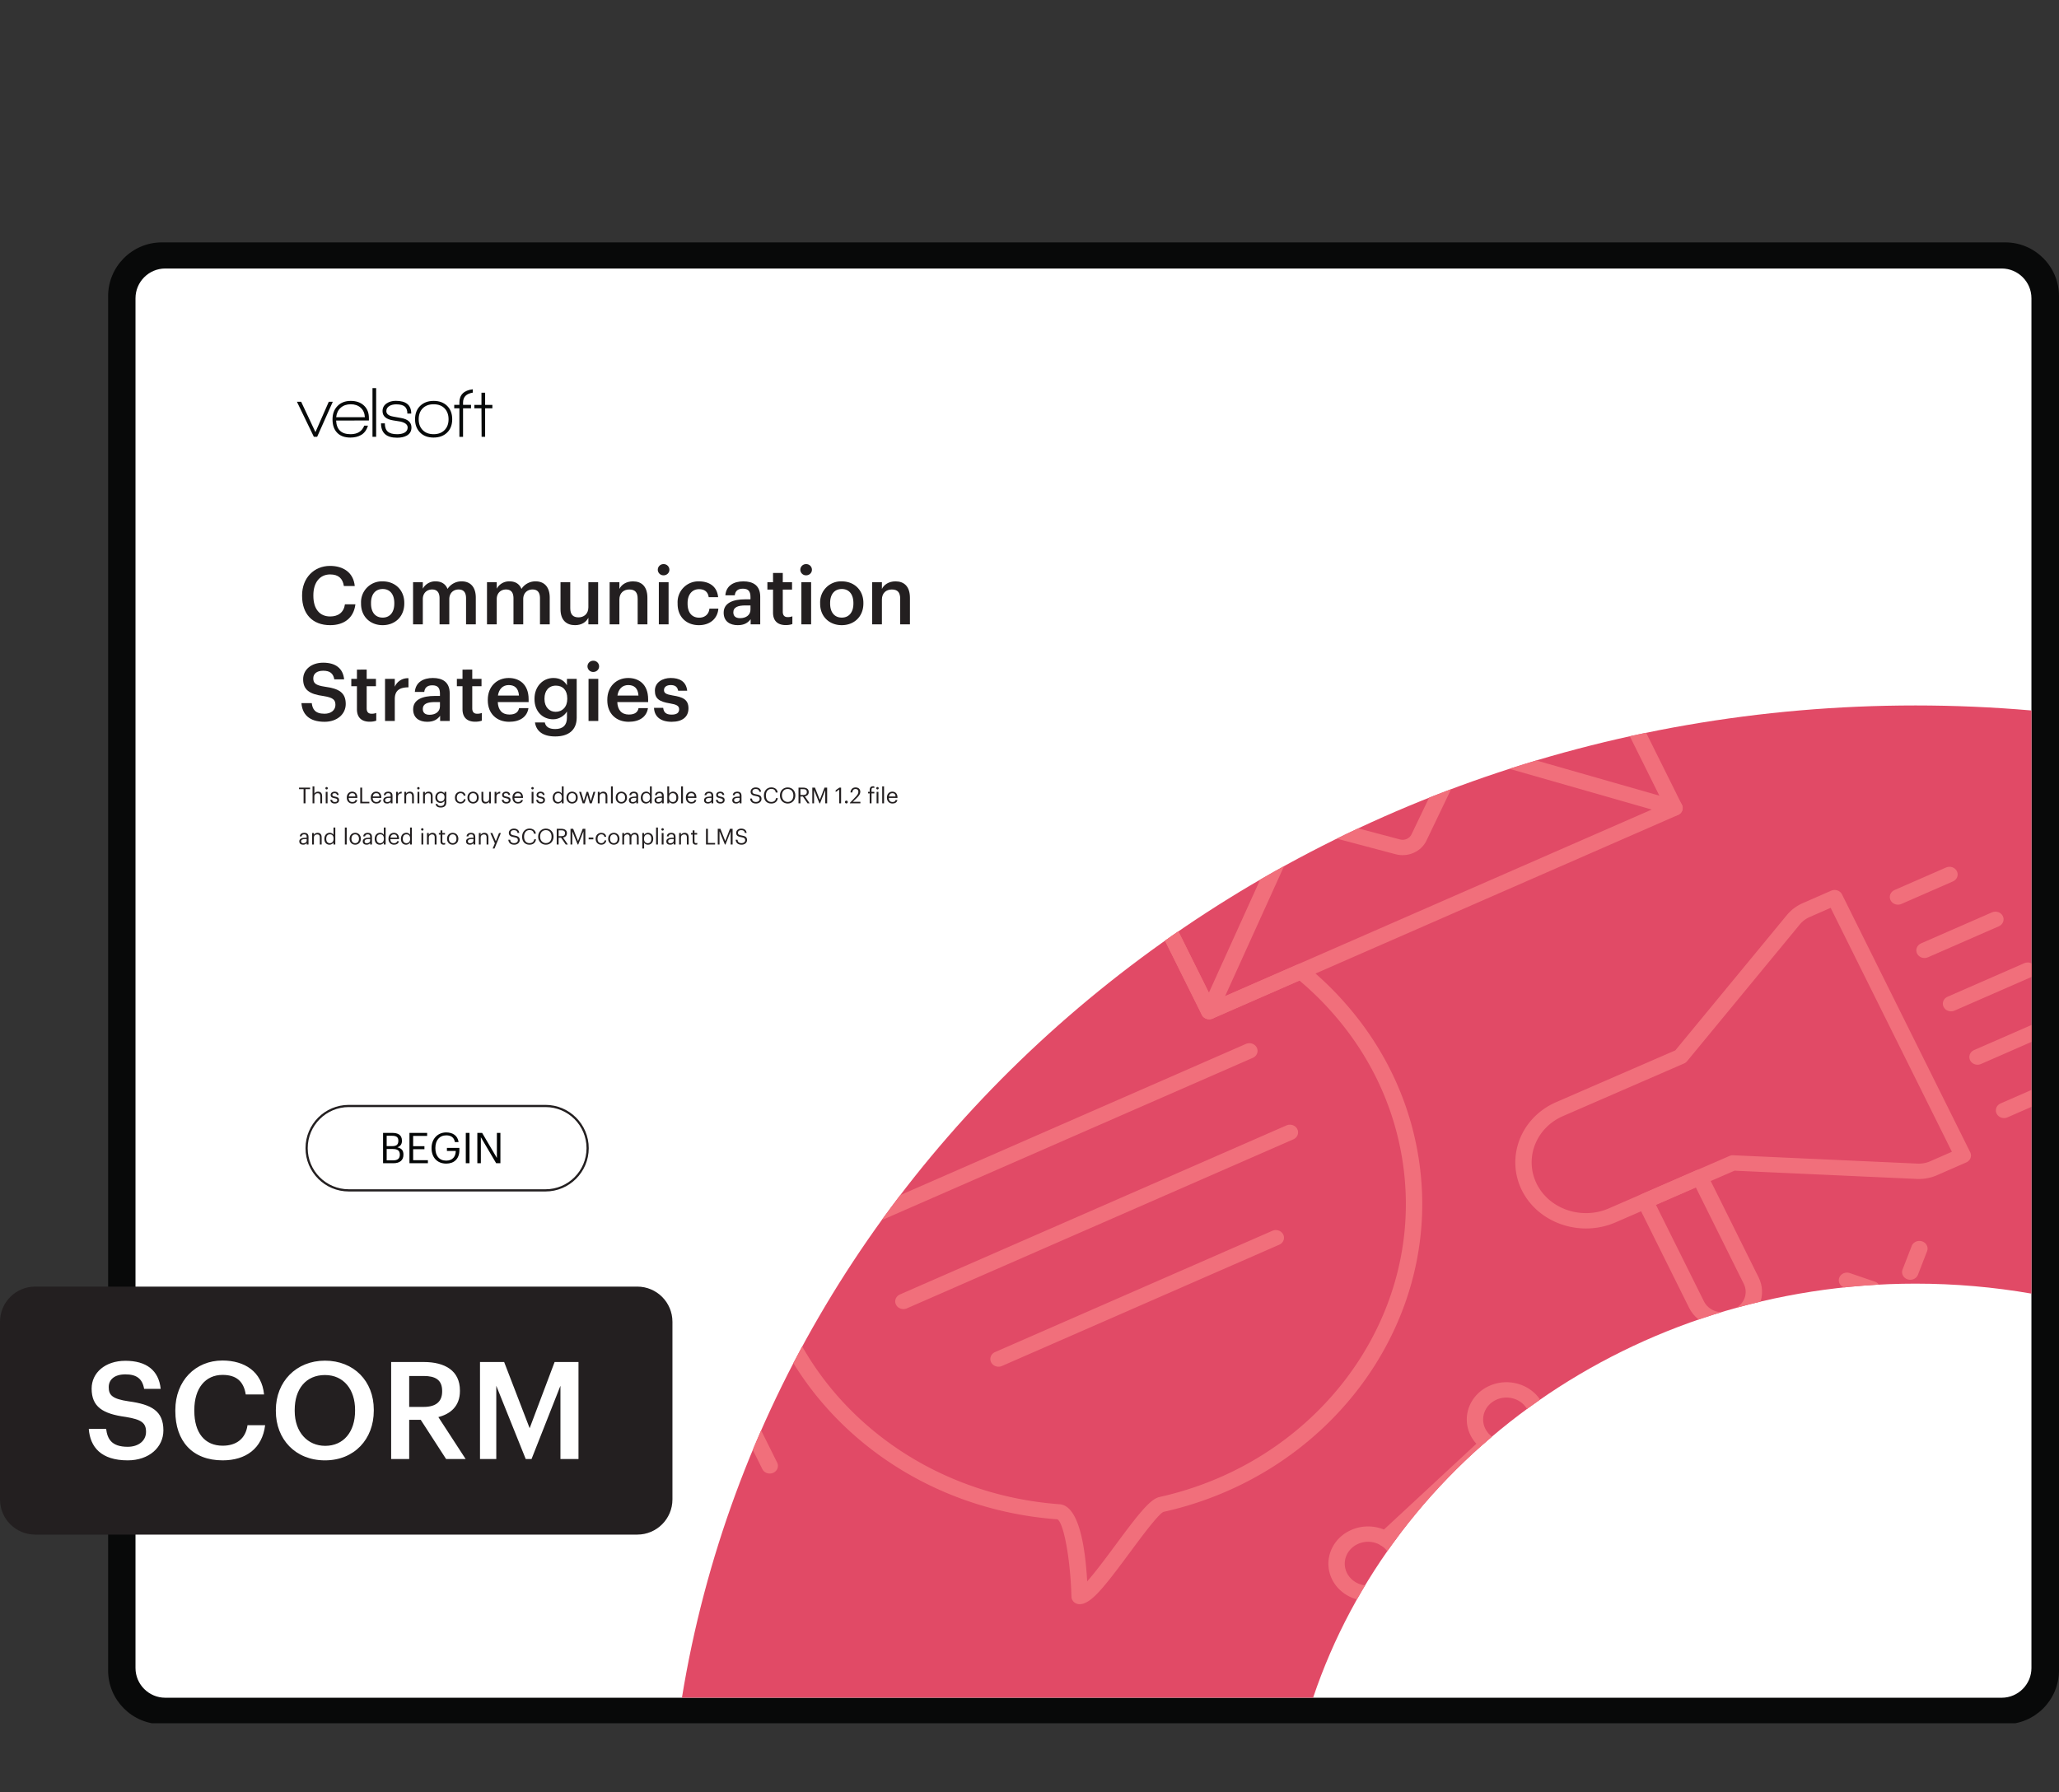 <svg xmlns="http://www.w3.org/2000/svg" xmlns:xlink="http://www.w3.org/1999/xlink" width="1251.275" height="1089.232" viewBox="0 0 938.456 816.924"><rect x="0" y="0" width="938.456" height="816.924" fill="#333333" stroke="none"/><g data-name="Figure"><g data-name="PlacedPDF"><clipPath id="a"><path transform="matrix(1 0 0 -1 0 816.924)" d="M49.276 31.411h889.18v675.032H49.276z"></path></clipPath><g clip-path="url(#a)"><path d="M911.885 778.867H77.768c-11.98 0-21.694-9.712-21.694-21.693V137.02c0-11.982 9.713-21.695 21.694-21.695h834.117c11.981 0 21.694 9.713 21.694 21.695v620.154c0 11.98-9.713 21.693-21.694 21.693" fill="#fff"></path></g><path d="M144.555 199.094h-1.505l-7.719-15.962h1.93l6.51 13.836 6.083-13.836h1.831z" fill="#070a0a"></path><clipPath id="b"><path transform="matrix(1 0 0 -1 0 816.924)" d="M49.276 31.411h889.18v675.032H49.276z"></path></clipPath><g clip-path="url(#b)"><path d="M159.863 184.276c-1.854 0-3.375.523-4.563 1.57-1.19 1.047-1.88 2.486-2.077 4.318h13.083c-.11-1.832-.747-3.27-1.913-4.318-1.167-1.047-2.677-1.57-4.53-1.57m-6.672 7.425c.217 4.143 2.408 6.214 6.574 6.214 3.16 0 5.244-1.296 6.247-3.89h1.7c-.632 2.048-1.711 3.487-3.237 4.316-1.33.741-2.923 1.112-4.776 1.112-2.682 0-4.732-.774-6.15-2.322-1.33-1.44-1.994-3.435-1.994-5.986 0-2.507.757-4.536 2.273-6.084s3.527-2.322 6.035-2.322 4.514.703 6.018 2.11c1.505 1.406 2.258 3.298 2.258 5.674v1.145zM169.773 176.917h1.668v22.177h-1.668zM180.96 199.52c-4.864 0-7.295-2.18-7.295-6.543h1.734c0 1.723.446 2.977 1.341 3.762.893.785 2.311 1.177 4.252 1.177 1.308 0 2.388-.207 3.238-.62 1.047-.546 1.57-1.353 1.57-2.422 0-1.308-1.09-2.213-3.27-2.714-.154-.044-1.244-.219-3.272-.524-3.27-.5-4.906-1.919-4.906-4.252 0-1.526.654-2.715 1.962-3.566 1.112-.74 2.475-1.112 4.09-1.112 4.687 0 7.032 1.941 7.032 5.822h-1.767c0-1.482-.404-2.556-1.21-3.22-.807-.666-2.105-.999-3.892-.999-1.2 0-2.214.24-3.042.72-.96.567-1.44 1.352-1.44 2.355 0 1.308 1.07 2.148 3.206 2.518.567.11 1.722.317 3.467.622 3.184.545 4.776 1.995 4.776 4.35 0 1.657-.72 2.89-2.159 3.696-1.157.633-2.628.95-4.416.95M202.645 186.158c-1.2-1.254-2.867-1.881-5.004-1.881-2.094 0-3.751.616-4.972 1.848-1.222 1.232-1.831 2.895-1.831 4.989 0 2.07.615 3.723 1.847 4.955 1.232 1.232 2.884 1.847 4.956 1.847 2.07 0 3.723-.615 4.956-1.847 1.23-1.232 1.847-2.884 1.847-4.955 0-2.05-.6-3.702-1.8-4.956m-5.036 13.296c-2.595 0-4.65-.774-6.166-2.322s-2.273-3.554-2.273-6.018c0-2.552.779-4.585 2.339-6.101 1.559-1.515 3.614-2.273 6.165-2.273 2.552 0 4.596.758 6.133 2.273 1.538 1.516 2.307 3.549 2.307 6.1 0 2.55-.78 4.579-2.34 6.084-1.558 1.505-3.613 2.257-6.165 2.257M221.112 186.105v12.989h-1.602l-.066-12.99h-3.238v-1.536h3.238v-5.558h1.668v5.558h3.304v1.537zM211.051 183.492c0-2.543 1.472-4.048 4.416-4.518v-1.534c-4.055.51-6.084 2.526-6.084 6.052v1.047h-2.355v1.57h2.355v13.018h1.668v-13.018h3.631v-1.57h-3.63z" fill="#070a0a"></path><path d="M179.295 528.906c2.01 0 2.938-.89 2.938-2.57v-.078c0-1.702-.947-2.514-3.17-2.514h-2.823v5.162zm-.542-6.477c2.03 0 2.804-.734 2.804-2.436v-.077c0-1.566-.909-2.204-2.842-2.204h-2.475v4.717zm-4.156-6.032h4.156c2.572 0 4.447.851 4.447 3.577v.078c0 1.256-.503 2.377-2.088 2.918 2.011.484 2.765 1.508 2.765 3.306v.078c0 2.61-1.779 3.866-4.543 3.866h-4.737zM186.623 516.397h8.062v1.373h-6.38v4.697h5.143v1.373h-5.143v5.007h6.728v1.373h-8.41zM196.697 523.396v-.155c0-4.04 2.726-7.057 6.69-7.057 2.744 0 5.2 1.276 5.625 4.39h-1.682c-.387-2.204-1.895-3.056-3.905-3.056-3.17 0-4.988 2.32-4.988 5.704v.154c0 3.422 1.701 5.665 4.95 5.665 2.996 0 4.291-1.953 4.35-4.408h-4.04v-1.392h5.682v1.025c0 4.002-2.455 6.128-5.993 6.128-4.253 0-6.689-2.958-6.689-6.998M212.301 516.398h1.682v13.823h-1.682zM217.56 516.397h2.185l6.728 11.426v-11.426h1.604v13.823h-1.933l-6.98-11.85v11.85h-1.604z" fill="#030505"></path><path stroke-miterlimit="10" fill="none" stroke="#231f20" d="M158.987 542.6c-10.624 0-19.236-8.611-19.236-19.235 0-10.624 8.612-19.236 19.236-19.236h89.611c10.624 0 19.236 8.612 19.236 19.236s-8.612 19.236-19.236 19.236h-89.61z"></path><path d="M75.313 773.863c-7.428 0-13.555-6.05-13.555-13.555V135.944c0-7.429 6.05-13.555 13.555-13.555h837.03c7.428 0 13.554 6.05 13.554 13.555v624.364h.001c0 7.43-6.05 13.555-13.555 13.555zm863.144-12.368V134.987c0-13.555-11.028-24.506-24.506-24.506H73.781c-13.554 0-24.505 11.027-24.505 24.506V761.42c0 13.554 11.027 24.505 24.505 24.505h840.17c13.478 0 24.429-10.95 24.506-24.429" fill="#080909"></path></g></g><g data-name="Figure"><clipPath id="c"><path transform="matrix(1 0 0 -1 0 816.924)" d="M873.056 495.362c-284.691 0-520.524-196.183-562.245-452.283H598.49c36.764 109.403 145.786 188.733 274.566 188.733 18.053 0 35.716-1.561 52.847-4.543v265.808a611.967 611.967 0 0 1-52.847 2.285z"></path></clipPath><g clip-path="url(#c)"><path d="M930.23 199.813H308.002v576.313h622.23z" fill="#e14a66"></path><path d="M432.993 424.632c-54.293 23.748-89.66 77.659-83.953 136.799 6.489 66.759 62.8 119.01 133.909 124.236 8.53.628 11.606 18.163 12.57 35.154 3.802-4.268 9.208-11.572 13.19-16.955 10.77-14.555 15.632-20.571 19.843-21.518 70.238-15.632 118.197-78.316 111.617-145.84v-.002c-2.664-27.556-13.944-53.339-32.617-74.564-4.568-5.244-9.698-10.272-15.281-14.984l-39.549 17.298c-1.865.816-4.085.06-4.955-1.692l-23.795-47.863c-13.885-2.715-28.225-3.48-42.656-2.271-17.219 1.473-33.481 5.71-48.323 12.202m61.615 306.006a6.966 6.966 0 0 1-2.181.58 3.908 3.908 0 0 1-2.825-.864c-.77-.644-1.224-1.559-1.25-2.527-.475-16.966-3.454-33.456-6.375-35.29-74.35-5.391-133.546-60.306-140.364-130.473-7.633-79.147 54.72-149.388 139.03-156.6 15.825-1.326 31.546-.393 46.735 2.768 1.13.237 2.08.952 2.57 1.937l23.002 46.27 38.383-16.789c1.337-.585 2.914-.377 4.024.532 6.61 5.397 12.651 11.224 17.955 17.324 19.624 22.298 31.486 49.402 34.287 78.366 6.91 70.967-43.502 136.854-117.324 153.282-2.394 1.067-10.244 11.678-15.441 18.7-10.31 13.937-15.747 20.825-20.226 22.784M712.35 508.751c-12.29 5.376-17.662 19.17-11.98 30.794 5.698 11.56 20.42 16.637 32.812 11.306l55.074-23.935a3.952 3.952 0 0 1 1.748-.32l84.04 3.803a12.868 12.868 0 0 0 5.669-1.053l9.935-4.346-55.27-111.18-9.562 4.183a12.102 12.102 0 0 0-4.475 3.358l-51.403 62.364a3.696 3.696 0 0 1-1.374 1.03l-.008.004-55.136 23.962-.07.03m183.829 21.11-13.315 5.824a20.745 20.745 0 0 1-9.156 1.701l-83.15-3.76-54.255 23.578c-16.13 6.938-35.28.325-42.707-14.733-7.389-15.122-.392-33.063 15.598-40.057l.092-.04 54.307-23.602 50.845-61.687c1.913-2.316 4.41-4.19 7.226-5.422l12.941-5.66c1.866-.816 4.084-.06 4.955 1.692l58.422 117.518c.87 1.752.063 3.832-1.803 4.648" fill="#f16f7b"></path><path d="m754.748 549.179 21.874 44c2.14 4.303 7.61 6.172 12.2 4.164l1.532-.67c4.589-2.007 6.58-7.14 4.44-11.444l-21.873-43.999zm38.757 53.834-1.531.67c-8.316 3.638-18.233.25-22.11-7.549l-23.45-47.169c-.87-1.75-.062-3.832 1.803-4.648l24.931-10.904c1.866-.817 4.085-.06 4.956 1.691l23.45 47.17c3.876 7.799.268 17.102-8.049 20.74M890.119 401.768l-23.483 10.272c-1.867.816-4.085.059-4.956-1.692-.87-1.75-.062-3.832 1.804-4.648l23.484-10.271c1.865-.817 4.084-.06 4.954 1.691.871 1.751.063 3.832-1.803 4.648M911.052 422.216l-32.328 14.14c-1.866.816-4.085.06-4.955-1.692-.87-1.75-.063-3.832 1.803-4.648l32.328-14.14c1.866-.816 4.085-.06 4.955 1.692.87 1.751.062 3.832-1.803 4.648M925.776 445.38l-34.963 15.293c-1.866.816-4.085.06-4.955-1.692-.871-1.75-.063-3.832 1.803-4.647l34.964-15.293c1.865-.817 4.084-.06 4.955 1.691.87 1.751.062 3.832-1.804 4.648M552.95 456.438l205.32-89.805-51.01-102.611-57.134 119.198c-2.414 5.036-8.476 7.68-14.093 6.144l-134.116-35.58zM764.8 371.494l-212.08 92.762c-1.865.816-4.083.06-4.954-1.691l-56.05-112.747c-.616-1.24-.406-2.703.539-3.744.948-1.046 2.45-1.471 3.856-1.1L638.09 382.64c2.092.575 4.332-.414 5.236-2.292l60.47-126.16c.592-1.245 1.91-2.053 3.377-2.065 1.458-.01 2.787.78 3.404 2.02l56.028 112.702c.87 1.751.062 3.832-1.804 4.648" fill="#f16f7b"></path><path d="m708.752 258.77-212.048 92.749c-1.866.816-4.085.059-4.956-1.692-.87-1.751-.062-3.832 1.804-4.648L705.6 252.431c1.866-.817 4.085-.06 4.955 1.691.87 1.751.062 3.832-1.803 4.648M764.785 371.482a3.95 3.95 0 0 1-2.666.176l-96.584-27.636c-1.968-.564-3.08-2.519-2.477-4.367.611-1.854 2.694-2.89 4.657-2.325l96.584 27.636c1.968.564 3.08 2.519 2.476 4.367-.322.99-1.066 1.745-1.99 2.15M552.722 464.256a3.944 3.944 0 0 1-3.035.049c-1.897-.756-2.779-2.81-1.974-4.586l39.526-87.181c.8-1.774 2.986-2.605 4.892-1.851 1.897.756 2.779 2.81 1.975 4.586l-39.526 87.18a3.607 3.607 0 0 1-1.858 1.803M619.057 703.714c-5.315 2.325-7.623 8.275-5.144 13.263 2.48 4.989 8.824 7.155 14.139 4.83 5.32-2.327 7.628-8.277 5.147-13.266-2.48-4.988-8.822-7.154-14.142-4.827m12.147 24.433c-9.043 3.955-19.831.27-24.05-8.214-4.217-8.484-.291-18.604 8.751-22.559 9.047-3.957 19.836-.273 24.053 8.211 4.218 8.485.292 18.605-8.754 22.562M682.132 637.976c-5.32 2.327-7.627 8.277-5.148 13.265 2.48 4.988 8.823 7.155 14.143 4.828s7.628-8.277 5.147-13.266c-2.48-4.988-8.822-7.154-14.142-4.827m12.147 24.433c-9.047 3.956-19.836.271-24.054-8.212-4.217-8.484-.291-18.604 8.756-22.56 9.046-3.958 19.835-.274 24.052 8.21 4.218 8.484.292 18.605-8.754 22.562M685.356 714.212c-5.32 2.327-7.627 8.277-5.148 13.265 2.48 4.988 8.822 7.155 14.142 4.828 5.316-2.325 7.624-8.275 5.144-13.263-2.48-4.988-8.822-7.154-14.138-4.83m12.146 24.432c-9.047 3.957-19.835.273-24.052-8.21-4.218-8.484-.292-18.604 8.755-22.561 9.042-3.955 19.83-.271 24.048 8.212 4.217 8.484.291 18.604-8.75 22.56" fill="#f16f7b"></path><path d="M633.013 704.676c-1.386.606-3.09.369-4.226-.712-1.45-1.372-1.435-3.587.027-4.945l46.872-43.504c1.474-1.366 3.828-1.351 5.274.026 1.448 1.373 1.435 3.588-.028 4.946L634.06 703.99c-.315.292-.668.519-1.047.685M677.188 724.655c-.62.272-1.33.386-2.06.296l-38.344-4.759c-2.043-.253-3.48-2.01-3.205-3.927.265-1.911 2.139-3.262 4.183-3.007l38.343 4.759c2.043.253 3.48 2.01 3.206 3.926-.172 1.23-1.006 2.224-2.124 2.712M336.848 640.019c-1.866.816-4.085.059-4.956-1.692l-23.89-48.058c-.871-1.75-.063-3.832 1.803-4.648 1.866-.816 4.085-.059 4.955 1.692l23.89 48.058c.872 1.75.063 3.832-1.802 4.648M352.42 671.342c-1.866.816-4.085.06-4.956-1.691l-7.73-15.55c-.87-1.75-.062-3.831 1.804-4.647 1.866-.816 4.084-.06 4.955 1.691l7.73 15.55c.87 1.75.062 3.831-1.804 4.647M792.549 716.152c-1.866.816-4.085.059-4.955-1.692l-23.892-48.059c-.87-1.75-.062-3.831 1.803-4.648 1.866-.816 4.085-.059 4.956 1.692l23.891 48.059c.87 1.75.062 3.832-1.803 4.648M808.12 747.474c-1.866.816-4.084.06-4.955-1.691l-7.73-15.548c-.87-1.751-.061-3.832 1.804-4.648 1.866-.816 4.085-.06 4.955 1.692l7.73 15.547c.87 1.751.062 3.832-1.804 4.648M854.812 590.646a3.939 3.939 0 0 1-2.851.116l-11.415-3.899c-1.935-.66-2.933-2.667-2.229-4.483.706-1.813 2.844-2.75 4.78-2.089l11.414 3.899c1.936.66 2.933 2.668 2.23 4.483-.354.907-1.062 1.594-1.93 1.973M891.787 603.266a3.943 3.943 0 0 1-2.85.118l-11.42-3.897c-1.935-.66-2.933-2.668-2.229-4.483.705-1.816 2.844-2.75 4.778-2.091l11.42 3.896c1.935.661 2.933 2.668 2.228 4.484-.352.907-1.06 1.595-1.927 1.973M858.785 617.701a3.943 3.943 0 0 1-2.85.118c-1.936-.661-2.933-2.668-2.229-4.484l4.153-10.708c.705-1.815 2.844-2.75 4.779-2.09 1.935.66 2.933 2.667 2.228 4.482l-4.153 10.709c-.352.907-1.06 1.594-1.928 1.973M872.24 583.022a3.939 3.939 0 0 1-2.85.117c-1.936-.66-2.934-2.668-2.229-4.483l4.157-10.71c.706-1.814 2.844-2.75 4.78-2.09 1.935.661 2.933 2.668 2.228 4.484l-4.157 10.71c-.353.906-1.061 1.593-1.928 1.972M439.956 351.83c-6.04 2.642-8.663 9.403-5.846 15.071 2.818 5.67 10.026 8.13 16.067 5.488 6.046-2.644 8.669-9.405 5.85-15.074-2.817-5.668-10.025-8.13-16.07-5.485m13.372 26.899c-9.769 4.272-21.422.292-25.978-8.872-4.555-9.163-.315-20.094 9.454-24.367 9.768-4.272 21.425-.295 25.981 8.868 4.556 9.164.311 20.098-9.457 24.37M339.42 406.307l-16.1 7.042c-1.866.816-4.085.06-4.955-1.692-.87-1.75-.062-3.832 1.803-4.648l16.1-7.042c1.866-.816 4.085-.06 4.956 1.692.87 1.751.062 3.832-1.804 4.648M918.063 676.823l-16.1 7.042c-1.865.816-4.085.06-4.955-1.692-.87-1.75-.062-3.832 1.803-4.648l16.1-7.041c1.866-.817 4.085-.06 4.956 1.691.87 1.751.062 3.832-1.804 4.648M589.486 519.33l-176.152 77.047c-1.865.816-4.084.06-4.955-1.692-.87-1.75-.062-3.831 1.804-4.648l176.152-77.047c1.865-.816 4.084-.06 4.954 1.691.871 1.752.063 3.832-1.803 4.648M583.066 567.362l-126.382 55.279c-1.866.816-4.085.059-4.955-1.692-.87-1.751-.062-3.832 1.803-4.648l126.382-55.278c1.866-.817 4.085-.06 4.955 1.691.87 1.751.062 3.832-1.803 4.648M571.02 482.182 394.866 559.23c-1.865.816-4.084.06-4.955-1.692-.87-1.75-.062-3.831 1.804-4.648l176.152-77.047c1.865-.816 4.084-.06 4.954 1.691.871 1.752.063 3.832-1.803 4.648M383.29 411.226c-.87-1.751-3.089-2.508-4.954-1.692l-69.593 30.44v7.435a3.906 3.906 0 0 0 1.373-.318l71.372-31.217c1.865-.816 2.673-2.897 1.803-4.648M927.93 636.822l-71.186 31.136c-1.865.817-2.674 2.898-1.803 4.648.87 1.752 3.09 2.508 4.955 1.692l68.034-29.757zM930.23 494.922l-18.392 8.045c-1.865.816-2.674 2.897-1.804 4.648.871 1.751 3.09 2.508 4.956 1.691l15.24-6.665zM930.23 465.317l-30.48 13.333c-1.866.816-2.675 2.897-1.804 4.647.87 1.752 3.089 2.508 4.955 1.692l27.33-11.953z" fill="#f16f7b"></path></g></g><symbol id="d"><path d="M.349 0c.17 0 .292.087.313.259h-.13C.518.158.448.108.349.108.217.108.14.203.14.364v.008c0 .16.082.258.208.258C.451.63.504.581.519.486h.135C.638.654.511.736.347.736.148.736 0 .586 0 .371V.363C0 .143.125 0 .349 0z"></path></symbol><symbol id="e"><path d="M.269.094C.177.094.124.161.124.268v.008c0 .108.055.173.145.173S.413.383.413.275V.268C.413.161.359.094.269.094M.268 0c.154 0 .269.106.269.269v.008c0 .16-.115.267-.268.267A.259.259 0 0 1 0 .274V.266C0 .107.114 0 .268 0z"></path></symbol><symbol id="f"><path d="M0 0h.121v.313c0 .08.055.12.115.12C.295.433.329.4.329.323V0H.45v.313c0 .08.055.12.115.12.06 0 .093-.033.093-.11V0h.121v.331c0 .144-.078.203-.174.203A.206.206 0 0 1 .428.44C.402.505.348.534.28.534A.175.175 0 0 1 .121.443v.08H0V0z"></path></symbol><symbol id="g"><path d="M.18 0c.085 0 .14.041.166.092V.01h.121v.523H.346V.222C.346.139.289.097.224.097c-.07 0-.103.036-.103.115v.321H0V.198C0 .059.077 0 .18 0z"></path></symbol><symbol id="h"><path d="M0 0h.121v.308c0 .083.055.125.123.125.072 0 .104-.036.104-.115V0h.121v.329C.469.473.395.534.29.534.204.534.146.491.121.44v.083H0V0z"></path></symbol><symbol id="i"><path d="M.013 0h.121v.523H.013V0m.059.609c.04 0 .072.03.072.069a.07.07 0 0 1-.072.07A.07.07 0 0 1 0 .678.07.07 0 0 1 .072.609z"></path></symbol><symbol id="j"><path d="M.264 0c.142 0 .233.085.242.205H.395C.388.131.333.093.269.093.18.093.124.153.124.267v.008c0 .108.059.172.142.172.064 0 .11-.029.12-.099h.117C.489.492.38.544.264.544A.258.258 0 0 1 0 .273V.265C0 .098.114 0 .264 0z"></path></symbol><symbol id="k"><path d="M.175 0c.08 0 .126.029.16.074V.01h.119v.343c0 .143-.092.191-.209.191C.128.544.031.493.021.371h.117c.006.052.037.082.1.082.071 0 .095-.035.095-.105V.321H.268C.118.321 0 .277 0 .155 0 .046.079 0 .175 0m.029.087C.144.087.12.116.12.16c0 .064.059.085.151.085h.062V.193C.333.126.278.087.204.087z"></path></symbol><symbol id="l"><path d="M.228 0C.265 0 .291.006.31.013v.096a.149.149 0 0 0-.059-.01c-.038 0-.06.021-.06.067v.275h.115v.091H.191v.115H.07V.532H0V.441h.07V.155C.07.056.124 0 .228 0z"></path></symbol><symbol id="m"><path d="M0 0z"></path></symbol><use xlink:href="#d" transform="matrix(36.704 0 0 -36.704 137.688 284.963)" fill="#231f20"></use><use xlink:href="#e" transform="matrix(36.704 0 0 -36.704 164.556 284.963)" fill="#231f20"></use><use xlink:href="#f" transform="matrix(36.704 0 0 -36.704 188.267 284.596)" fill="#231f20"></use><use xlink:href="#f" transform="matrix(36.704 0 0 -36.704 221.961 284.596)" fill="#231f20"></use><use xlink:href="#g" transform="matrix(36.704 0 0 -36.704 255.472 284.963)" fill="#231f20"></use><use xlink:href="#h" transform="matrix(36.704 0 0 -36.704 277.861 284.596)" fill="#231f20"></use><use xlink:href="#i" transform="matrix(36.704 0 0 -36.704 299.81 284.596)" fill="#231f20"></use><use xlink:href="#j" transform="matrix(36.704 0 0 -36.704 308.84 284.963)" fill="#231f20"></use><use xlink:href="#k" transform="matrix(36.704 0 0 -36.704 329.834 284.963)" fill="#231f20"></use><use xlink:href="#l" transform="matrix(36.704 0 0 -36.704 349.765 284.926)" fill="#231f20"></use><use xlink:href="#i" transform="matrix(36.704 0 0 -36.704 364.777 284.596)" fill="#231f20"></use><use xlink:href="#e" transform="matrix(36.704 0 0 -36.704 373.806 284.963)" fill="#231f20"></use><use xlink:href="#h" transform="matrix(36.704 0 0 -36.704 397.517 284.596)" fill="#231f20"></use><use xlink:href="#m" transform="matrix(36.704 0 0 -36.704 417.19 284.596)" fill="#231f20"></use></g><g data-name="P"><symbol id="n"><path d="M.287 0C.445 0 .55.097.55.221.55.364.463.412.295.435.171.453.147.482.147.54c0 .055.042.094.123.094.082 0 .125-.032.138-.107H.53C.516.664.424.734.27.734.121.734.021.646.021.529.021.395.102.343.273.32.389.301.422.276.422.21S.366.1.287.1C.166.1.137.16.128.232H0C.01.097.092 0 .287 0z"></path></symbol><symbol id="o"><path d="M0 0h.121v.272c0 .111.064.145.17.146v.113a.174.174 0 0 1-.17-.106v.098H0V0z"></path></symbol><symbol id="p"><path d="M.265 0c.134 0 .223.06.24.17H.388C.379.119.341.09.268.09c-.09 0-.14.056-.144.155h.383V.28C.507.467.39.544.26.544.111.544 0 .436 0 .274V.266C0 .101.111 0 .265 0M.126.326c.012.081.061.13.134.13.075 0 .121-.04.127-.13H.126z"></path></symbol><symbol id="q"><path d="M.258 0C.42 0 .523.077.524.231v.484H.403v-.08C.373.687.321.726.235.726.1.726 0 .616 0 .469V.462C0 .311.101.213.232.213.309.213.374.26.403.31V.233C.403.139.351.092.257.092c-.079 0-.119.03-.129.082H.006C.02.074.094 0 .258 0m.004.306c-.078 0-.138.06-.138.157v.008c0 .095.052.16.142.16.087 0 .141-.059.141-.158V.466c0-.1-.061-.16-.145-.16z"></path></symbol><symbol id="r"><path d="M.219 0c.134 0 .209.061.209.167 0 .111-.073.141-.196.16C.149.341.124.356.124.394c0 .037.031.062.083.062C.263.456.29.434.3.386h.112C.399.504.314.544.207.544.109.544.011.492.011.387.011.289.062.25.2.228.277.215.312.199.312.156.312.112.283.089.218.089.147.089.12.12.114.173H0C.005.062.084 0 .219 0z"></path></symbol><use xlink:href="#n" transform="matrix(36.704 0 0 -36.704 137.395 329.008)" fill="#231f20"></use><use xlink:href="#l" transform="matrix(36.704 0 0 -36.704 160.115 328.971)" fill="#231f20"></use><use xlink:href="#o" transform="matrix(36.704 0 0 -36.704 175.494 328.64)" fill="#231f20"></use><use xlink:href="#k" transform="matrix(36.704 0 0 -36.704 188.303 329.008)" fill="#231f20"></use><use xlink:href="#l" transform="matrix(36.704 0 0 -36.704 208.234 328.971)" fill="#231f20"></use><use xlink:href="#p" transform="matrix(36.704 0 0 -36.704 222.328 329.008)" fill="#231f20"></use><use xlink:href="#q" transform="matrix(36.704 0 0 -36.704 243.616 335.688)" fill="#231f20"></use><use xlink:href="#i" transform="matrix(36.704 0 0 -36.704 267.768 328.64)" fill="#231f20"></use><use xlink:href="#p" transform="matrix(36.704 0 0 -36.704 276.797 329.008)" fill="#231f20"></use><use xlink:href="#r" transform="matrix(36.704 0 0 -36.704 298.085 329.008)" fill="#231f20"></use></g><g data-name="P"><symbol id="s"><path d="M.208 0h.087v.644h.208v.071H0V.644h.208V0z"></path></symbol><symbol id="t"><path d="M0 0h.083v.317c0 .094.069.143.146.143C.313.46.352.419.352.327V0h.083v.321c0 .152-.076.211-.184.211C.165.532.107.489.083.44v.333H0V0z"></path></symbol><symbol id="u"><path d="M.015 0h.083v.523H.015V0m.04.632c.03 0 .055.025.055.055S.085.742.055.742A.055.055 0 0 1 0 .687C0 .657.025.632.055.632z"></path></symbol><symbol id="v"><path d="M.205 0c.127 0 .192.064.192.159C.397.27.321.294.213.314.117.331.091.35.091.397c0 .045.039.075.099.075C.256.472.288.447.3.39h.08C.366.503.285.541.191.541.109.541.014.491.014.394.014.303.06.265.196.24.277.225.318.207.318.152.318.096.283.069.204.069.12.069.087.108.081.17H0C.005.063.08 0 .205 0z"></path></symbol><symbol id="w"><path d="M0 0z"></path></symbol><symbol id="x"><path d="M.253 0c.118 0 .205.055.223.16H.393C.382.099.335.069.254.069.147.069.09.135.086.254H.48v.027c0 .187-.114.26-.235.26C.101.541 0 .431 0 .273V.265C0 .104.105 0 .253 0M.089.321C.103.414.16.472.245.472c.086 0 .142-.043.15-.151H.089z"></path></symbol><symbol id="y"><path d="M0 0h.414v.071H.087v.644H0V0z"></path></symbol><symbol id="z"><path d="M.174 0c.077 0 .124.026.163.075V.009H.42v.345C.42.5.329.541.229.541.128.541.033.497.022.378h.083c.008.064.048.094.12.094.08 0 .112-.035.112-.118V.316H.262C.128.316 0 .275 0 .154 0 .047.077 0 .174 0m.008.066C.109.066.083.1.083.154c0 .077.077.103.182.103h.072V.192C.337.111.27.066.182.066z"></path></symbol><symbol id="A"><path d="M0 0h.083v.287c0 .129.067.162.172.167v.078C.161.529.116.488.083.429v.094H0V0z"></path></symbol><symbol id="B"><path d="M0 0h.083v.317c0 .094.069.143.146.143C.313.46.352.419.352.327V0h.083v.321c0 .152-.076.211-.184.211C.165.532.107.489.083.44v.083H0V0z"></path></symbol><symbol id="C"><path d="M.248 0c.146 0 .249.074.25.226v.488H.415V.63a.187.187 0 0 1-.171.093C.1.723 0 .605 0 .463V.456C0 .312.101.208.238.208c.076 0 .147.048.177.099V.231C.415.119.35.07.247.07.158.07.108.101.096.161H.011C.025.073.093 0 .248 0M.247.277C.159.277.086.345.086.459v.008c0 .11.062.187.166.187.102 0 .166-.068.166-.185V.462C.418.345.344.277.247.277z"></path></symbol><symbol id="D"><path d="M.256 0c.126 0 .217.084.228.197H.407C.398.112.331.069.257.069.156.069.086.137.086.265v.008c0 .123.073.199.168.199.072 0 .132-.031.145-.114h.082C.465.491.363.541.254.541.114.541 0 .433 0 .273V.265C0 .103.11 0 .256 0z"></path></symbol><symbol id="E"><path d="M.257.069C.151.069.086.147.086.266v.008c0 .12.066.198.171.198.104 0 .171-.078.171-.199V.266C.428.148.362.069.257.069M.256 0c.149 0 .258.109.258.267v.008c0 .157-.109.266-.257.266C.109.541 0 .431 0 .274V.266C0 .113.107 0 .256 0z"></path></symbol><symbol id="F"><path d="M.182 0c.084 0 .142.043.166.092V.009h.083v.523H.348V.215C.348.121.278.072.204.072.122.072.083.113.083.205v.327H0V.201C0 .057.078 0 .182 0z"></path></symbol><symbol id="G"><path d="M.236 0a.22.22 0 0 1 .179.099v-.09h.083v.773H.415V.448a.187.187 0 0 1-.171.093C.1.541 0 .428 0 .268V.26C0 .097.099 0 .236 0m.009.069C.157.069.086.132.086.264v.008c0 .127.062.2.166.2.102 0 .166-.063.166-.197V.267C.418.133.342.069.245.069z"></path></symbol><symbol id="H"><path d="M.161 0h.091l.122.392L.483 0h.092l.163.523H.653L.53.102.411.523H.339L.212.102.09.523H0L.161 0z"></path></symbol><symbol id="I"><path d="M0 0h.084v.773H0V0z"></path></symbol><symbol id="J"><path d="M.26 0c.144 0 .238.11.238.27v.008C.498.441.397.541.26.541A.215.215 0 0 1 .083.444v.338H0V.009h.083v.086A.2.2 0 0 1 .26 0M.252.069C.15.069.08.132.08.266v.008c0 .134.074.198.171.198.088 0 .161-.066.161-.198V.266C.412.139.356.069.252.069z"></path></symbol><symbol id="K"><path d="M.273 0C.415 0 .52.091.52.211.52.346.436.394.277.419.131.441.105.477.105.547c0 .067.051.116.149.116.099 0 .151-.037.168-.127H.5C.486.663.397.733.254.733.119.733.024.649.024.539c0-.127.089-.174.239-.197C.399.32.436.286.436.205.436.124.365.07.273.07.129.07.095.142.084.227H0C.013.105.082 0 .273 0z"></path></symbol><symbol id="L"><path d="M.334 0c.16 0 .274.081.299.246H.552C.534.13.453.071.336.071.182.071.09.181.09.363v.008c0 .18.099.295.247.295C.459.666.522.61.54.501h.086C.611.656.485.735.336.735.142.735 0 .582 0 .37V.362C0 .142.127 0 .334 0z"></path></symbol><symbol id="M"><path d="M.354.072C.205.072.09.19.09.363v.008c0 .17.096.292.262.292.165 0 .259-.13.259-.29V.365C.611.192.513.072.354.072m0-.072c.208 0 .347.162.347.364v.008c0 .201-.139.361-.349.361C.142.733 0 .573 0 .37V.362C0 .162.143 0 .354 0z"></path></symbol><symbol id="N"><path d="M0 0h.087v.311h.11L.41 0h.097L.288.317c.098.019.177.077.177.195v.004c0 .143-.113.199-.25.199H0V0m.087.38v.265h.134C.318.645.378.613.378.516V.512C.378.424.323.38.221.38H.087z"></path></symbol><symbol id="O"><path d="M0 0h.08v.602L.325 0h.027l.237.602V0h.087v.715h-.12L.342.158.121.715H0V0z"></path></symbol><symbol id="P"><path d="M.16 0h.087v.715H.166L0 .595V.514l.16.115V0z"></path></symbol><symbol id="Q"><path d="M.064 0c.035 0 .064.028.064.064a.064.064 0 0 1-.064.064A.064.064 0 0 1 0 .064C0 .028.029 0 .064 0z"></path></symbol><symbol id="R"><path d="M0 0h.479v.071H.134l.197.192c.088.086.144.172.144.26 0 .123-.084.201-.216.201C.123.724.038.635.027.495h.081c.014.112.068.159.151.159C.34.654.387.606.387.526.387.453.349.388.284.319L0 .02V0z"></path></symbol><symbol id="S"><path d="M.075 0h.083v.453h.128v.07H.158v.094c0 .053.021.09.074.09A.138.138 0 0 0 .286.698v.07a.147.147 0 0 1-.057.008C.126.776.075.714.075.608V.523H0v-.07h.075V0z"></path></symbol><use xlink:href="#s" transform="matrix(10.009 0 0 -10.009 136.29 366.174)" fill="#231f20"></use><use xlink:href="#t" transform="matrix(10.009 0 0 -10.009 142.456 366.174)" fill="#231f20"></use><use xlink:href="#u" transform="matrix(10.009 0 0 -10.009 148.31 366.174)" fill="#231f20"></use><use xlink:href="#v" transform="matrix(10.009 0 0 -10.009 150.563 366.264)" fill="#231f20"></use><use xlink:href="#w" transform="matrix(10.009 0 0 -10.009 154.957 366.174)" fill="#231f20"></use><use xlink:href="#x" transform="matrix(10.009 0 0 -10.009 158.06 366.264)" fill="#231f20"></use><use xlink:href="#y" transform="matrix(10.009 0 0 -10.009 164.195 366.174)" fill="#231f20"></use><use xlink:href="#x" transform="matrix(10.009 0 0 -10.009 168.998 366.264)" fill="#231f20"></use><use xlink:href="#z" transform="matrix(10.009 0 0 -10.009 174.693 366.264)" fill="#231f20"></use><use xlink:href="#A" transform="matrix(10.009 0 0 -10.009 180.529 366.174)" fill="#231f20"></use><use xlink:href="#B" transform="matrix(10.009 0 0 -10.009 184.292 366.174)" fill="#231f20"></use><use xlink:href="#u" transform="matrix(10.009 0 0 -10.009 190.147 366.174)" fill="#231f20"></use><use xlink:href="#B" transform="matrix(10.009 0 0 -10.009 192.83 366.174)" fill="#231f20"></use><use xlink:href="#C" transform="matrix(10.009 0 0 -10.009 198.425 368.086)" fill="#231f20"></use><use xlink:href="#w" transform="matrix(10.009 0 0 -10.009 204.25 366.174)" fill="#231f20"></use><use xlink:href="#D" transform="matrix(10.009 0 0 -10.009 207.352 366.264)" fill="#231f20"></use><use xlink:href="#E" transform="matrix(10.009 0 0 -10.009 213.058 366.264)" fill="#231f20"></use><use xlink:href="#F" transform="matrix(10.009 0 0 -10.009 219.443 366.264)" fill="#231f20"></use><use xlink:href="#A" transform="matrix(10.009 0 0 -10.009 225.439 366.174)" fill="#231f20"></use><use xlink:href="#v" transform="matrix(10.009 0 0 -10.009 228.72 366.264)" fill="#231f20"></use><use xlink:href="#x" transform="matrix(10.009 0 0 -10.009 233.565 366.264)" fill="#231f20"></use><use xlink:href="#w" transform="matrix(10.009 0 0 -10.009 238.8 366.174)" fill="#231f20"></use><use xlink:href="#u" transform="matrix(10.009 0 0 -10.009 242.162 366.174)" fill="#231f20"></use><use xlink:href="#v" transform="matrix(10.009 0 0 -10.009 244.414 366.264)" fill="#231f20"></use><use xlink:href="#w" transform="matrix(10.009 0 0 -10.009 248.808 366.174)" fill="#231f20"></use><use xlink:href="#G" transform="matrix(10.009 0 0 -10.009 251.911 366.264)" fill="#231f20"></use><use xlink:href="#E" transform="matrix(10.009 0 0 -10.009 258.187 366.264)" fill="#231f20"></use><use xlink:href="#H" transform="matrix(10.009 0 0 -10.009 263.962 366.174)" fill="#231f20"></use><use xlink:href="#B" transform="matrix(10.009 0 0 -10.009 272.47 366.174)" fill="#231f20"></use><use xlink:href="#I" transform="matrix(10.009 0 0 -10.009 278.475 366.174)" fill="#231f20"></use><use xlink:href="#E" transform="matrix(10.009 0 0 -10.009 280.627 366.264)" fill="#231f20"></use><use xlink:href="#z" transform="matrix(10.009 0 0 -10.009 286.632 366.264)" fill="#231f20"></use><use xlink:href="#G" transform="matrix(10.009 0 0 -10.009 292.077 366.264)" fill="#231f20"></use><use xlink:href="#z" transform="matrix(10.009 0 0 -10.009 298.312 366.264)" fill="#231f20"></use><use xlink:href="#J" transform="matrix(10.009 0 0 -10.009 304.148 366.264)" fill="#231f20"></use><use xlink:href="#I" transform="matrix(10.009 0 0 -10.009 310.443 366.174)" fill="#231f20"></use><use xlink:href="#x" transform="matrix(10.009 0 0 -10.009 312.595 366.264)" fill="#231f20"></use><use xlink:href="#w" transform="matrix(10.009 0 0 -10.009 317.83 366.174)" fill="#231f20"></use><use xlink:href="#z" transform="matrix(10.009 0 0 -10.009 320.892 366.264)" fill="#231f20"></use><use xlink:href="#v" transform="matrix(10.009 0 0 -10.009 326.297 366.264)" fill="#231f20"></use><use xlink:href="#w" transform="matrix(10.009 0 0 -10.009 330.691 366.174)" fill="#231f20"></use><use xlink:href="#z" transform="matrix(10.009 0 0 -10.009 333.754 366.264)" fill="#231f20"></use><use xlink:href="#w" transform="matrix(10.009 0 0 -10.009 338.748 366.174)" fill="#231f20"></use><use xlink:href="#K" transform="matrix(10.009 0 0 -10.009 341.881 366.264)" fill="#231f20"></use><use xlink:href="#L" transform="matrix(10.009 0 0 -10.009 348.177 366.264)" fill="#231f20"></use><use xlink:href="#M" transform="matrix(10.009 0 0 -10.009 355.483 366.264)" fill="#231f20"></use><use xlink:href="#N" transform="matrix(10.009 0 0 -10.009 363.95 366.174)" fill="#231f20"></use><use xlink:href="#O" transform="matrix(10.009 0 0 -10.009 370.236 366.174)" fill="#231f20"></use><use xlink:href="#w" transform="matrix(10.009 0 0 -10.009 377.903 366.174)" fill="#231f20"></use><use xlink:href="#P" transform="matrix(10.009 0 0 -10.009 380.886 366.174)" fill="#231f20"></use><use xlink:href="#Q" transform="matrix(10.009 0 0 -10.009 385.12 366.224)" fill="#231f20"></use><use xlink:href="#R" transform="matrix(10.009 0 0 -10.009 387.361 366.174)" fill="#231f20"></use><use xlink:href="#w" transform="matrix(10.009 0 0 -10.009 392.716 366.174)" fill="#231f20"></use><use xlink:href="#S" transform="matrix(10.009 0 0 -10.009 395.639 366.174)" fill="#231f20"></use><use xlink:href="#u" transform="matrix(10.009 0 0 -10.009 399.392 366.174)" fill="#231f20"></use><use xlink:href="#I" transform="matrix(10.009 0 0 -10.009 402.095 366.174)" fill="#231f20"></use><use xlink:href="#x" transform="matrix(10.009 0 0 -10.009 404.247 366.264)" fill="#231f20"></use><use xlink:href="#w" transform="matrix(10.009 0 0 -10.009 409.481 366.174)" fill="#231f20"></use></g><g data-name="P"><symbol id="T"><path d="M.216 0C.25 0 .27.005.287.011v.07A.17.17 0 0 0 .223.07C.181.07.158.095.158.146V.46H.28v.07H.158v.119H.075V.53H0V.46h.075V.138C.075.056.121 0 .216 0z"></path></symbol><symbol id="U"><path d="M.106 0H.19l.289.705H.394L.249.33l-.16.375H0L.205.236.106 0z"></path></symbol><symbol id="V"><path d="M0 0h.214v.078H0V0z"></path></symbol><symbol id="W"><path d="M0 0h.083v.32c0 .094.07.14.138.14C.293.46.332.422.332.33V0h.083v.32c0 .094.07.14.138.14C.625.46.664.422.664.33V0h.083v.324c0 .152-.082.208-.176.208C.506.532.428.502.392.434.365.504.306.532.239.532A.17.17 0 0 1 .083.443v.08H0V0z"></path></symbol><symbol id="X"><path d="M0 0h.083v.268A.198.198 0 0 1 .26.173c.144 0 .238.11.238.27v.008C.498.614.397.714.26.714A.215.215 0 0 1 .083.617v.088H0V0m.252.242C.15.242.08.305.08.439v.008c0 .134.074.198.171.198.088 0 .161-.066.161-.198V.439C.412.312.356.242.252.242z"></path></symbol><use xlink:href="#z" transform="matrix(10.009 0 0 -10.009 136.41 385.031)" fill="#231f20"></use><use xlink:href="#B" transform="matrix(10.009 0 0 -10.009 142.246 384.941)" fill="#231f20"></use><use xlink:href="#G" transform="matrix(10.009 0 0 -10.009 147.84 385.031)" fill="#231f20"></use><use xlink:href="#w" transform="matrix(10.009 0 0 -10.009 153.666 384.941)" fill="#231f20"></use><use xlink:href="#I" transform="matrix(10.009 0 0 -10.009 157.179 384.941)" fill="#231f20"></use><use xlink:href="#E" transform="matrix(10.009 0 0 -10.009 159.33 385.031)" fill="#231f20"></use><use xlink:href="#z" transform="matrix(10.009 0 0 -10.009 165.336 385.031)" fill="#231f20"></use><use xlink:href="#G" transform="matrix(10.009 0 0 -10.009 170.78 385.031)" fill="#231f20"></use><use xlink:href="#x" transform="matrix(10.009 0 0 -10.009 177.056 385.031)" fill="#231f20"></use><use xlink:href="#G" transform="matrix(10.009 0 0 -10.009 182.742 385.031)" fill="#231f20"></use><use xlink:href="#w" transform="matrix(10.009 0 0 -10.009 188.567 384.941)" fill="#231f20"></use><use xlink:href="#u" transform="matrix(10.009 0 0 -10.009 191.93 384.941)" fill="#231f20"></use><use xlink:href="#B" transform="matrix(10.009 0 0 -10.009 194.612 384.941)" fill="#231f20"></use><use xlink:href="#T" transform="matrix(10.009 0 0 -10.009 200.027 385.011)" fill="#231f20"></use><use xlink:href="#E" transform="matrix(10.009 0 0 -10.009 203.76 385.031)" fill="#231f20"></use><use xlink:href="#w" transform="matrix(10.009 0 0 -10.009 209.355 384.941)" fill="#231f20"></use><use xlink:href="#z" transform="matrix(10.009 0 0 -10.009 212.418 385.031)" fill="#231f20"></use><use xlink:href="#B" transform="matrix(10.009 0 0 -10.009 218.253 384.941)" fill="#231f20"></use><use xlink:href="#U" transform="matrix(10.009 0 0 -10.009 223.498 386.763)" fill="#231f20"></use><use xlink:href="#w" transform="matrix(10.009 0 0 -10.009 228.542 384.941)" fill="#231f20"></use><use xlink:href="#K" transform="matrix(10.009 0 0 -10.009 231.675 385.031)" fill="#231f20"></use><use xlink:href="#L" transform="matrix(10.009 0 0 -10.009 237.97 385.031)" fill="#231f20"></use><use xlink:href="#M" transform="matrix(10.009 0 0 -10.009 245.277 385.031)" fill="#231f20"></use><use xlink:href="#N" transform="matrix(10.009 0 0 -10.009 253.745 384.941)" fill="#231f20"></use><use xlink:href="#O" transform="matrix(10.009 0 0 -10.009 260.03 384.941)" fill="#231f20"></use><use xlink:href="#V" transform="matrix(10.009 0 0 -10.009 268.298 382.58)" fill="#231f20"></use><use xlink:href="#D" transform="matrix(10.009 0 0 -10.009 271.49 385.031)" fill="#231f20"></use><use xlink:href="#E" transform="matrix(10.009 0 0 -10.009 277.196 385.031)" fill="#231f20"></use><use xlink:href="#W" transform="matrix(10.009 0 0 -10.009 283.631 384.941)" fill="#231f20"></use><use xlink:href="#X" transform="matrix(10.009 0 0 -10.009 292.74 386.763)" fill="#231f20"></use><use xlink:href="#I" transform="matrix(10.009 0 0 -10.009 299.035 384.941)" fill="#231f20"></use><use xlink:href="#u" transform="matrix(10.009 0 0 -10.009 301.447 384.941)" fill="#231f20"></use><use xlink:href="#z" transform="matrix(10.009 0 0 -10.009 303.7 385.031)" fill="#231f20"></use><use xlink:href="#B" transform="matrix(10.009 0 0 -10.009 309.534 384.941)" fill="#231f20"></use><use xlink:href="#T" transform="matrix(10.009 0 0 -10.009 314.95 385.011)" fill="#231f20"></use><use xlink:href="#w" transform="matrix(10.009 0 0 -10.009 318.232 384.941)" fill="#231f20"></use><use xlink:href="#y" transform="matrix(10.009 0 0 -10.009 321.785 384.941)" fill="#231f20"></use><use xlink:href="#O" transform="matrix(10.009 0 0 -10.009 327.14 384.941)" fill="#231f20"></use><use xlink:href="#K" transform="matrix(10.009 0 0 -10.009 335.287 385.031)" fill="#231f20"></use></g><g data-name="Figure"><g data-name="PlacedPDF"><clipPath id="Y"><path transform="matrix(1 0 0 -1 0 816.924)" d="M0 117.419h306.484v113.043H0z"></path></clipPath><g clip-path="url(#Y)"><path d="M290.45 699.505H16.034C7.179 699.505 0 692.325 0 683.47v-80.975c0-8.855 7.179-16.034 16.034-16.034H290.45c8.855 0 16.034 7.179 16.034 16.034v80.975c0 8.855-7.179 16.034-16.034 16.034" fill="#231f20"></path><path d="M40.466 651.316h7.914c.556 4.451 2.35 8.161 9.831 8.161 4.884 0 8.346-2.72 8.346-6.802 0-4.08-2.04-5.626-9.212-6.8-10.573-1.423-15.58-4.638-15.58-12.923 0-7.234 6.182-12.675 15.395-12.675 9.521 0 15.21 4.33 16.075 12.798h-7.543c-.804-4.636-3.462-6.615-8.532-6.615-5.008 0-7.605 2.411-7.605 5.812 0 3.586 1.484 5.38 9.15 6.492 10.387 1.422 15.766 4.39 15.766 13.232 0 7.667-6.49 13.664-16.26 13.664-12.057 0-17.127-5.997-17.745-14.344M79.912 643.216v-.495c0-13.293 9.15-22.567 21.455-22.567 10.14 0 17.992 5.07 18.981 15.457h-8.347c-.927-5.874-4.204-8.904-10.573-8.904-7.79 0-12.86 6.06-12.86 15.952v.495c0 9.955 4.761 15.828 12.922 15.828 6.121 0 10.45-3.09 11.315-9.336h8.037c-1.298 10.635-8.84 16.014-19.352 16.014-13.849 0-21.578-8.842-21.578-22.444M161.834 643.092v-.494c0-9.089-5.07-15.828-13.726-15.828s-13.787 6.368-13.787 15.89v.494c0 9.646 5.873 15.891 13.91 15.891 8.348 0 13.603-6.37 13.603-15.953m-36.107.124v-.495c0-12.922 9.274-22.506 22.38-22.506 13.17 0 22.259 9.337 22.259 22.32v.495c0 12.923-8.841 22.63-22.258 22.63-13.54 0-22.381-9.707-22.381-22.444M193.118 641.3c5.503 0 8.408-2.35 8.408-7.05v-.247c0-5.07-3.153-6.8-8.408-6.8h-6.616v14.096zm-14.839-20.466h14.839c9.707 0 16.508 3.957 16.508 12.984v.247c0 6.924-4.328 10.45-9.83 11.871l12.426 19.106h-8.903l-11.561-17.868h-5.256v17.868h-8.223zM218.776 620.835h11.006l11.623 30.172 11.377-30.172h10.882v44.208h-8.224v-33.39l-13.169 33.39h-2.659l-13.417-33.39v33.39h-7.419z" fill="#fff"></path></g></g></g></svg>